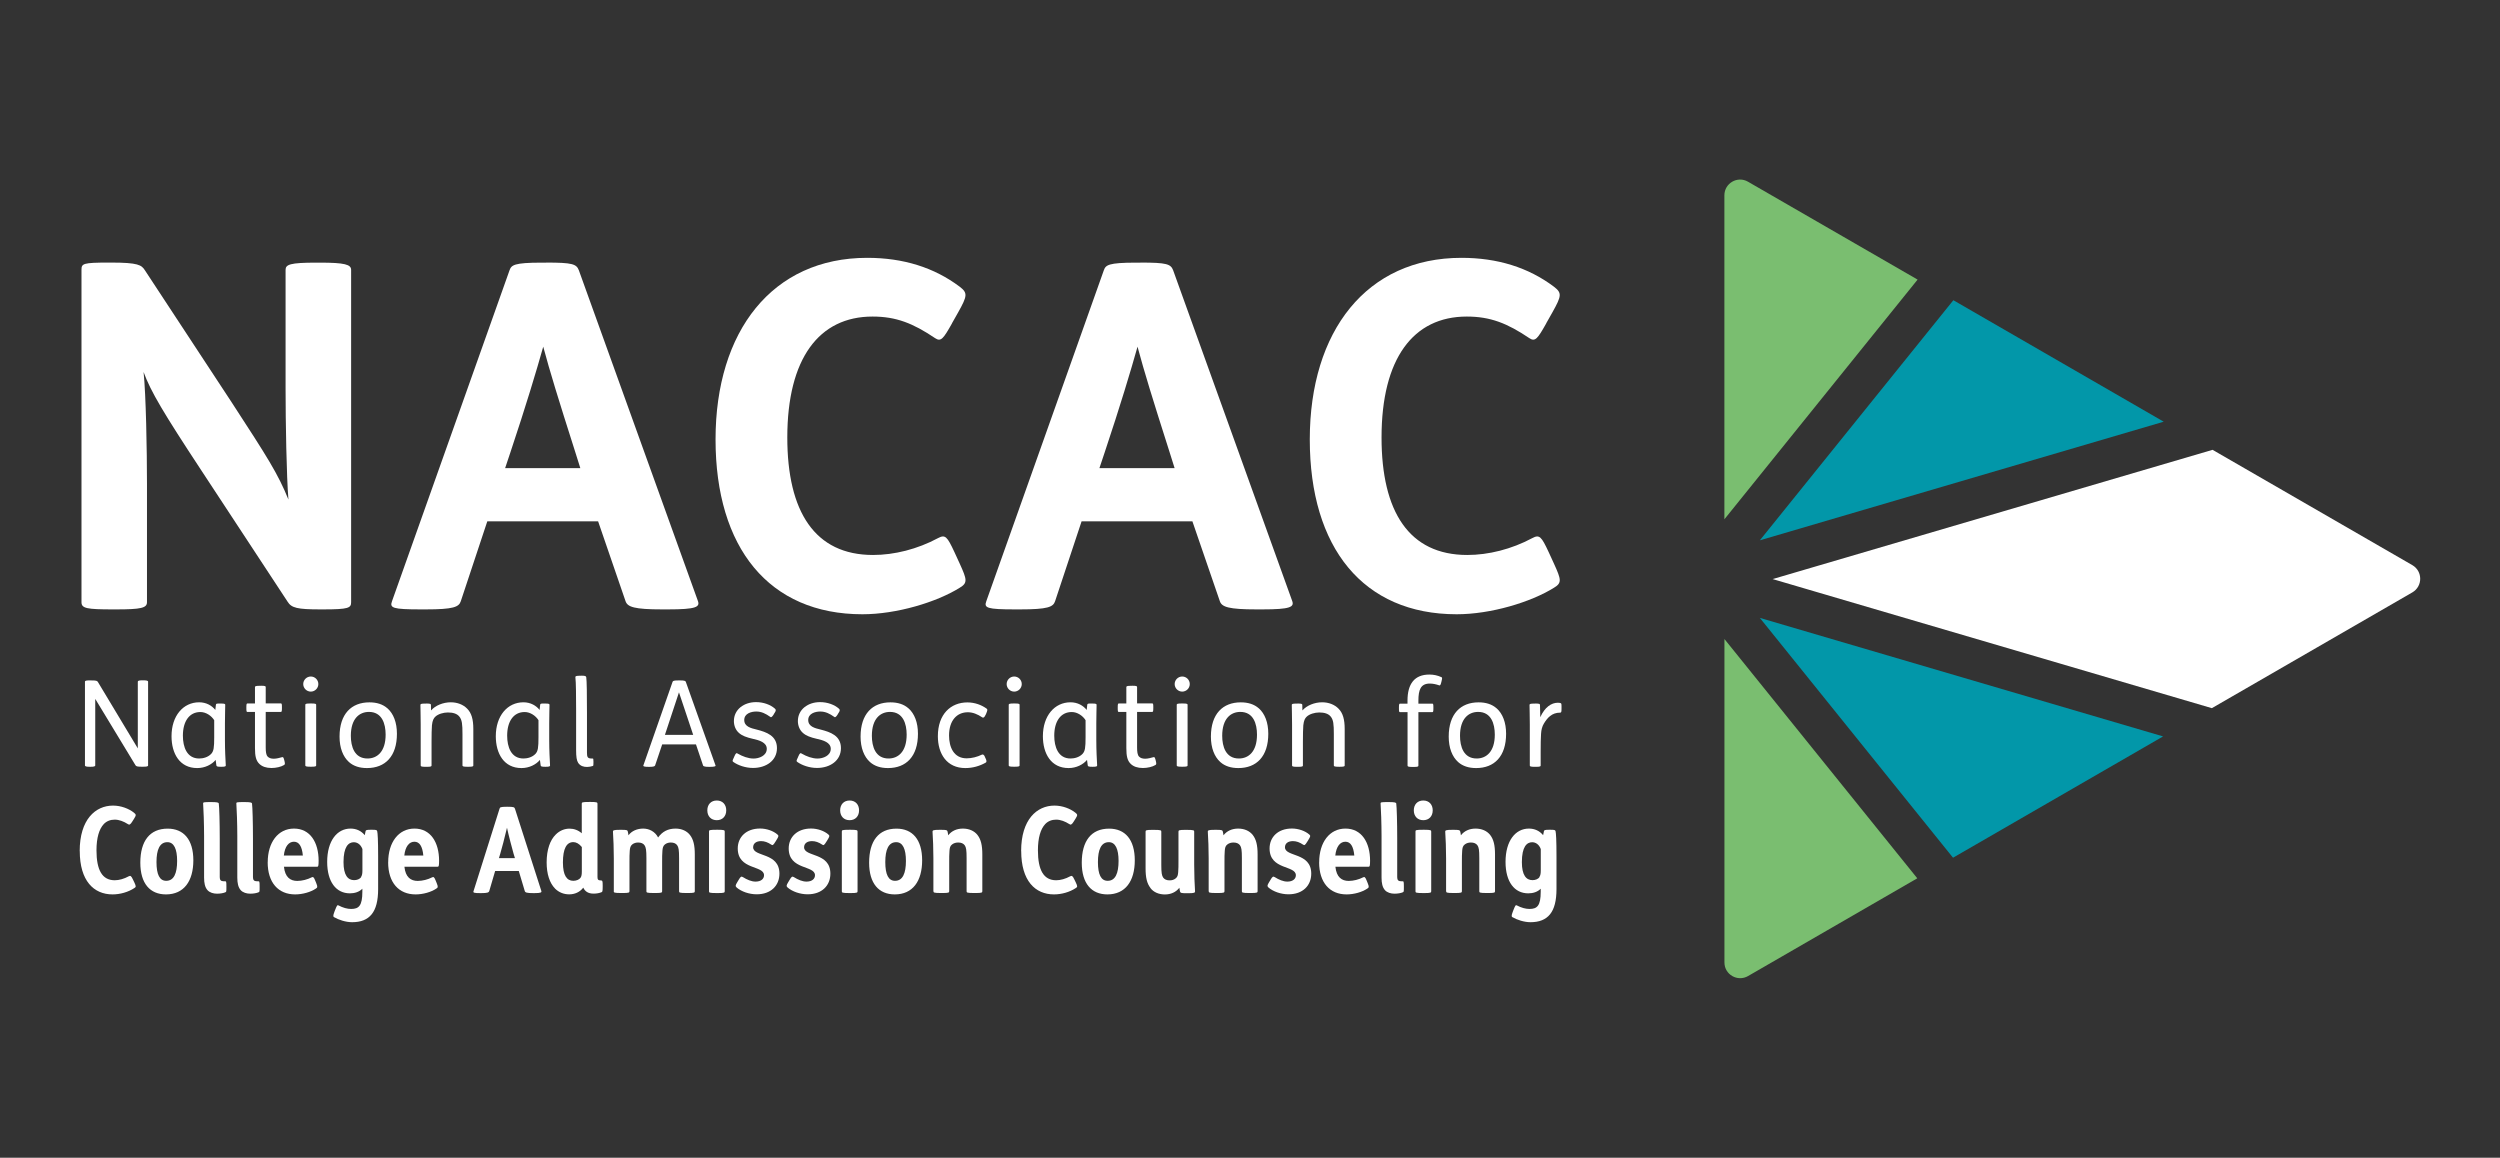<?xml version="1.0" encoding="UTF-8"?><svg id="a" xmlns="http://www.w3.org/2000/svg" viewBox="0 0 447 207"><rect x="0" y="0" width="447" height="207" fill="#333333" stroke="none"/><defs><style>.cls-1{fill:#fff;}.cls-2{fill:#0297a9;}.cls-3{fill:#7abe70;}</style></defs><g><path class="cls-1" d="m395.6,80.43l-78.65,23.11,78.53,23.08,35.85-20.7c1.87-1.09,1.87-3.78,0-4.87l-35.74-20.63h0Z"/><polygon class="cls-2" points="349.2 153.36 386.76 131.67 314.66 110.48 349.2 153.36"/><path class="cls-3" d="m342.86,49.99l-30.32-17.5c-1.87-1.09-4.22.27-4.22,2.43v57.93l34.54-42.85h0Z"/><polygon class="cls-2" points="349.26 53.68 314.66 96.61 386.87 75.4 349.26 53.68"/><path class="cls-3" d="m308.33,114.26v57.83c0,2.16,2.34,3.51,4.22,2.43l30.26-17.48-34.48-42.78Z"/></g><g><g><path class="cls-1" d="m19.88,46.95c4.82,0,5.43.43,6.03,1.38l15.5,23.59c6.45,9.91,8.27,12.75,10.16,17.4-.34-4.14-.51-13.87-.51-19.89v-21.18c0-.95.78-1.29,5.51-1.29h.61c4.48,0,5.6.34,5.6,1.29v59.42c0,1.03-.43,1.29-4.99,1.29h-.51c-4.14,0-5.16-.26-5.86-1.38l-15.5-23.59c-6.63-10.08-8.96-13.95-10.25-17.48.43,4.04.61,14.04.61,19.98v21.18c0,1.03-1.03,1.29-5.51,1.29h-.51c-4.74,0-5.69-.17-5.69-1.29v-59.43c0-1.12.26-1.29,4.91-1.29h.43-.01Z"/><path class="cls-1" d="m97.64,46.95c4.74,0,5.43.26,5.86,1.38l21.27,59.08c.43,1.12-.26,1.55-5.34,1.55h-1.03c-4.99,0-6.2-.43-6.55-1.46l-4.91-14.29h-19.81l-4.74,14.29c-.34,1.03-1.29,1.46-6.28,1.46h-.86c-5.08,0-5.6-.26-5.16-1.46l21.01-59.16c.34-.95.78-1.38,5.77-1.38h.78-.01Zm-7.32,36.75h13.44l-.95-3.02c-3.02-9.47-4.48-14.21-5.68-18.69-1.21,4.31-3.1,10.59-5.86,18.86l-.95,2.84Z"/><path class="cls-1" d="m170.23,57.8c-1.55,2.75-1.98,3.36-3.02,2.67-3.96-2.67-6.98-3.87-11.2-3.87-9.56,0-15.24,7.49-15.24,21.62,0,13.26,4.91,21.01,15.33,21.01,3.79,0,7.92-1.03,11.63-3.02,1.29-.69,1.63-.26,2.92,2.5l.95,2.07c1.29,2.84,1.46,3.44,0,4.31-4.14,2.58-11.28,4.74-17.4,4.74-16.7,0-26.26-11.88-26.26-31.26s10.16-32.47,27.12-32.47c6.45,0,11.97,1.73,16.53,5.16,1.46,1.12,1.38,1.63-.26,4.57l-1.12,1.98h.01Z"/><path class="cls-1" d="m203.9,46.95c4.74,0,5.43.26,5.86,1.38l21.27,59.08c.43,1.12-.26,1.55-5.34,1.55h-1.03c-4.99,0-6.2-.43-6.55-1.46l-4.91-14.29h-19.81l-4.74,14.29c-.34,1.03-1.29,1.46-6.28,1.46h-.86c-5.08,0-5.6-.26-5.16-1.46l21.01-59.16c.34-.95.78-1.38,5.77-1.38h.78-.01Zm-7.32,36.75h13.44l-.95-3.02c-3.02-9.47-4.48-14.21-5.68-18.69-1.21,4.31-3.1,10.59-5.86,18.86l-.95,2.84h0Z"/><path class="cls-1" d="m276.48,57.8c-1.55,2.75-1.98,3.36-3.02,2.67-3.96-2.67-6.98-3.87-11.2-3.87-9.56,0-15.24,7.49-15.24,21.62,0,13.26,4.91,21.01,15.33,21.01,3.79,0,7.92-1.03,11.63-3.02,1.29-.69,1.63-.26,2.92,2.5l.95,2.07c1.29,2.84,1.46,3.44,0,4.31-4.14,2.58-11.28,4.74-17.4,4.74-16.7,0-26.26-11.88-26.26-31.26s10.16-32.47,27.12-32.47c6.45,0,11.97,1.73,16.53,5.16,1.46,1.12,1.38,1.63-.26,4.57l-1.12,1.98h.01Z"/></g><g><path class="cls-1" d="m16.32,121.66c.9,0,1.05.07,1.18.27l7.14,11.88v-11.93c0-.17.27-.24.81-.24h.17c.58,0,.86.07.86.24v14.97c0,.19-.22.24-1.01.24h-.07c-.9,0-1.05-.07-1.18-.27l-7.19-11.86v11.9c0,.17-.27.24-.81.24h-.17c-.58,0-.86-.07-.86-.24v-14.97c0-.19.22-.24,1.01-.24h.11Z"/><path class="cls-1" d="m39.44,125.79c.81,0,.83.09.83.25,0,.51-.05,1.89-.05,3.26v3c0,1.98.09,3.37.15,4.55,0,.17-.1.25-.78.25h-.09c-.66,0-.79-.07-.81-.25l-.13-.98c-.69.83-1.91,1.46-3.3,1.46-3.13,0-4.59-2.59-4.59-5.69,0-3.67,2.1-6.07,4.94-6.07,1.29,0,2.3.61,2.89,1.37l.1-.9c.02-.25.13-.25.78-.25h.06Zm-1.14,2.98c-.49-.78-1.46-1.46-2.47-1.46-1.98,0-3.13,1.66-3.13,4.23,0,2.02.71,4.08,2.91,4.08.71,0,1.57-.22,2.15-.83.45-.49.54-1.1.54-2.96v-3.05h0Z"/><path class="cls-1" d="m46.63,122.61c.86,0,.88.1.88.25v2.91h2.71c.15,0,.19.1.19.66v.17c0,.58-.05.69-.19.69h-2.71v6.33c0,.81.07,1.35.34,1.65.24.26.61.39,1.1.39s1.03-.15,1.46-.27c.22-.07.27.02.39.43l.07.27c.1.45.1.58-.07.69-.54.34-1.46.54-2.25.54-.96,0-1.67-.26-2.15-.71-.62-.58-.81-1.39-.81-2.83v-6.48h-1.35c-.15,0-.19-.1-.19-.69v-.17c0-.56.05-.66.19-.66h1.35v-2.91c0-.17.07-.25.93-.25h.13-.01Z"/><path class="cls-1" d="m55.57,120.96c.75,0,1.35.61,1.35,1.35s-.61,1.35-1.35,1.35-1.35-.61-1.35-1.35.61-1.35,1.35-1.35Zm.08,4.82c.86,0,.88.1.88.25v10.81c0,.15-.02.25-.88.25h-.13c-.86,0-.93-.09-.93-.25v-10.81c0-.17.07-.25.93-.25,0,0,.13,0,.13,0Z"/><path class="cls-1" d="m69.28,126.65c1.07.95,1.69,2.52,1.69,4.55,0,4.06-2.12,6.13-5.35,6.13-1.31,0-2.4-.34-3.22-1.07-1.07-.95-1.69-2.54-1.69-4.55,0-4.06,2.12-6.13,5.34-6.13,1.31,0,2.4.34,3.22,1.07h.01Zm-6.55,4.91c0,1.93.64,4.06,2.98,4.06,1.71,0,3.24-1.2,3.24-4.27,0-1.93-.64-4.06-2.98-4.06-1.71,0-3.24,1.2-3.24,4.27Z"/><path class="cls-1" d="m76.17,125.79c.78,0,.88.07.88.25l.02.97h.02c.75-.88,2.17-1.44,3.5-1.44,1.18,0,2.23.41,2.94,1.14.78.79,1.1,1.91,1.1,3.64v6.5c0,.15-.02.25-.88.25h-.13c-.86,0-.93-.09-.93-.25v-5.6c0-1.74-.07-2.55-.58-3.15-.41-.49-1.1-.71-2.03-.71-.79,0-1.76.27-2.27.78-.25.24-.49.61-.58,1.52-.05.61-.07,1.69-.07,2.94v4.23c0,.15-.02.25-.88.25h-.13c-.86,0-.93-.09-.93-.25v-7.31c0-1.46-.05-2.96-.05-3.5,0-.17.07-.25.88-.25h.11Z"/><path class="cls-1" d="m97.42,125.79c.81,0,.83.09.83.25,0,.51-.05,1.89-.05,3.26v3c0,1.98.09,3.37.15,4.55,0,.17-.1.25-.78.25h-.09c-.66,0-.79-.07-.81-.25l-.13-.98c-.69.83-1.91,1.46-3.3,1.46-3.13,0-4.59-2.59-4.59-5.69,0-3.67,2.1-6.07,4.94-6.07,1.29,0,2.3.61,2.89,1.37l.1-.9c.02-.25.13-.25.78-.25h.06Zm-1.14,2.98c-.49-.78-1.46-1.46-2.47-1.46-1.98,0-3.13,1.66-3.13,4.23,0,2.02.71,4.08,2.91,4.08.71,0,1.57-.22,2.15-.83.45-.49.54-1.1.54-2.96v-3.05h0Z"/><path class="cls-1" d="m103.94,120.81c.69,0,.83.07.88.27.1.61.13,3.18.13,6.35v7.12c0,.79.1,1.07.81,1.07h.22c.1,0,.13.09.13.58v.07c0,.56,0,.64-.13.69-.3.1-.69.17-1.01.17-.61,0-1.2-.15-1.59-.73-.27-.41-.37-1.12-.37-2.25v-7.19c0-2.25-.02-5.04-.13-5.87-.02-.22.19-.27.93-.27h.13Z"/><path class="cls-1" d="m121.66,121.66c.64,0,.9.07.96.24l5.32,14.97c.07.17-.32.24-.93.24h-.32c-.56,0-.93-.07-.98-.24l-1.27-3.77h-6.04l-1.27,3.77c-.07.17-.39.24-.95.24h-.27c-.61,0-.95-.07-.88-.24l5.23-14.97c.07-.17.27-.24.98-.24,0,0,.41,0,.41,0Zm-2.76,9.73h5.04l-2.54-7.6-2.51,7.6h.01Z"/><path class="cls-1" d="m138.35,127.74c-.39.56-.49.56-.64.43-.79-.56-1.54-.95-2.49-.95-.88,0-2.15.34-2.15,1.52s1.2,1.46,2.23,1.71c1.76.45,3.62,1.1,3.62,3.32s-1.93,3.54-4.28,3.54c-1.37,0-2.71-.49-3.52-1.07-.22-.15-.15-.27.09-.78l.1-.24c.27-.61.37-.63.64-.45.81.47,1.84.86,2.79.86s2.36-.49,2.36-1.74c0-1.15-1.37-1.54-2.47-1.78-1.14-.26-1.98-.56-2.55-1.1-.54-.49-.86-1.25-.86-2.08,0-2.1,1.83-3.39,3.96-3.39,1.35,0,2.59.47,3.39,1.18.17.15.22.34-.09.78l-.15.22h0Z"/><path class="cls-1" d="m149.79,127.74c-.39.56-.49.56-.64.43-.79-.56-1.54-.95-2.49-.95-.88,0-2.15.34-2.15,1.52s1.2,1.46,2.23,1.71c1.76.45,3.62,1.1,3.62,3.32s-1.93,3.54-4.28,3.54c-1.37,0-2.71-.49-3.52-1.07-.22-.15-.15-.27.09-.78l.1-.24c.27-.61.37-.63.64-.45.81.47,1.84.86,2.79.86s2.36-.49,2.36-1.74c0-1.15-1.37-1.54-2.47-1.78-1.14-.26-1.98-.56-2.55-1.1-.54-.49-.86-1.25-.86-2.08,0-2.1,1.83-3.39,3.96-3.39,1.35,0,2.59.47,3.39,1.18.17.15.22.34-.09.78l-.15.22h0Z"/><path class="cls-1" d="m162.44,126.65c1.07.95,1.69,2.52,1.69,4.55,0,4.06-2.12,6.13-5.35,6.13-1.31,0-2.4-.34-3.22-1.07-1.07-.95-1.69-2.54-1.69-4.55,0-4.06,2.12-6.13,5.34-6.13,1.31,0,2.4.34,3.22,1.07h.01Zm-6.55,4.91c0,1.93.64,4.06,2.98,4.06,1.71,0,3.24-1.2,3.24-4.27,0-1.93-.64-4.06-2.98-4.06-1.71,0-3.24,1.2-3.24,4.27Z"/><path class="cls-1" d="m176.24,135.61c.22.51.15.66,0,.75-1.07.61-2.32.97-3.64.97-3.28,0-4.91-2.51-4.91-5.7,0-3.93,2.3-6.04,5.28-6.04,1.35,0,2.55.47,3.45,1.12.17.13.17.27-.13.98-.32.73-.54.66-.69.56-.79-.54-1.67-.9-2.54-.9-2,0-3.37,1.5-3.37,4.16,0,2.06.83,4.08,3.15,4.08.9,0,1.89-.25,2.72-.66.17-.08.39-.02.56.43l.1.27v-.02Z"/><path class="cls-1" d="m181.34,120.96c.75,0,1.35.61,1.35,1.35s-.61,1.35-1.35,1.35-1.35-.61-1.35-1.35.61-1.35,1.35-1.35Zm.08,4.82c.86,0,.88.1.88.25v10.81c0,.15-.02.25-.88.25h-.13c-.86,0-.93-.09-.93-.25v-10.81c0-.17.07-.25.93-.25,0,0,.13,0,.13,0Z"/><path class="cls-1" d="m195.24,125.79c.81,0,.83.09.83.25,0,.51-.05,1.89-.05,3.26v3c0,1.98.09,3.37.15,4.55,0,.17-.1.25-.78.25h-.09c-.66,0-.79-.07-.81-.25l-.13-.98c-.69.83-1.91,1.46-3.3,1.46-3.13,0-4.59-2.59-4.59-5.69,0-3.67,2.1-6.07,4.94-6.07,1.29,0,2.3.61,2.89,1.37l.1-.9c.02-.25.13-.25.78-.25h.06Zm-1.14,2.98c-.49-.78-1.46-1.46-2.47-1.46-1.98,0-3.13,1.66-3.13,4.23,0,2.02.71,4.08,2.91,4.08.71,0,1.57-.22,2.15-.83.45-.49.54-1.1.54-2.96v-3.05h0Z"/><path class="cls-1" d="m202.43,122.61c.86,0,.88.1.88.25v2.91h2.71c.15,0,.19.1.19.66v.17c0,.58-.05.69-.19.69h-2.71v6.33c0,.81.07,1.35.34,1.65.24.26.61.39,1.1.39s1.03-.15,1.46-.27c.22-.07.27.02.39.43l.07.27c.1.45.1.58-.07.69-.54.34-1.46.54-2.25.54-.96,0-1.67-.26-2.15-.71-.62-.58-.81-1.39-.81-2.83v-6.48h-1.35c-.15,0-.19-.1-.19-.69v-.17c0-.56.05-.66.19-.66h1.35v-2.91c0-.17.07-.25.93-.25h.13-.01Z"/><path class="cls-1" d="m211.38,120.96c.75,0,1.35.61,1.35,1.35s-.61,1.35-1.35,1.35-1.35-.61-1.35-1.35.61-1.35,1.35-1.35Zm.08,4.82c.86,0,.88.1.88.25v10.81c0,.15-.02.25-.88.25h-.13c-.86,0-.93-.09-.93-.25v-10.81c0-.17.07-.25.93-.25,0,0,.13,0,.13,0Z"/><path class="cls-1" d="m225.08,126.65c1.07.95,1.69,2.52,1.69,4.55,0,4.06-2.12,6.13-5.35,6.13-1.31,0-2.4-.34-3.22-1.07-1.07-.95-1.69-2.54-1.69-4.55,0-4.06,2.12-6.13,5.34-6.13,1.31,0,2.4.34,3.22,1.07h.01Zm-6.55,4.91c0,1.93.64,4.06,2.98,4.06,1.71,0,3.24-1.2,3.24-4.27,0-1.93-.64-4.06-2.98-4.06-1.71,0-3.24,1.2-3.24,4.27Z"/><path class="cls-1" d="m231.97,125.79c.78,0,.88.07.88.25l.02.97h.02c.75-.88,2.17-1.44,3.5-1.44,1.18,0,2.23.41,2.94,1.14.78.79,1.1,1.91,1.1,3.64v6.5c0,.15-.02.25-.88.25h-.13c-.86,0-.93-.09-.93-.25v-5.6c0-1.74-.07-2.55-.58-3.15-.41-.49-1.1-.71-2.03-.71-.79,0-1.76.27-2.27.78-.25.24-.49.61-.58,1.52-.05.61-.07,1.69-.07,2.94v4.23c0,.15-.02.25-.88.25h-.13c-.86,0-.93-.09-.93-.25v-7.31c0-1.46-.05-2.96-.05-3.5,0-.17.07-.25.88-.25h.11Z"/><path class="cls-1" d="m251.66,125.79v-.51c0-3.03,1.27-4.67,3.91-4.67.78,0,1.46.15,2.17.47.13.07.15.17,0,.75l-.02.09c-.13.54-.22.69-.39.62-.54-.19-1.12-.32-1.69-.32-1.63,0-2.03,1.14-2.03,3.05v.54h2.49c.15,0,.19.1.19.69v.17c0,.56-.05.66-.19.66h-2.49v9.55c0,.15-.02.25-.88.25h-.13c-.86,0-.93-.09-.93-.25v-9.55h-1.35c-.15,0-.19-.1-.19-.66v-.17c0-.58.05-.69.19-.69h1.35-.01Z"/><path class="cls-1" d="m267.6,126.65c1.07.95,1.69,2.52,1.69,4.55,0,4.06-2.12,6.13-5.35,6.13-1.31,0-2.4-.34-3.22-1.07-1.07-.95-1.69-2.54-1.69-4.55,0-4.06,2.12-6.13,5.34-6.13,1.31,0,2.4.34,3.22,1.07h.01Zm-6.55,4.91c0,1.93.64,4.06,2.98,4.06,1.71,0,3.24-1.2,3.24-4.27,0-1.93-.64-4.06-2.98-4.06-1.71,0-3.24,1.2-3.24,4.27Z"/><path class="cls-1" d="m274.47,125.79c.78,0,.88.07.88.25l.05,2.2c.81-1.81,2-2.59,3.13-2.59.19,0,.34.02.45.05.19.05.22.1.22.61v.32c0,.63-.02.79-.24.79-1.52,0-2.3.95-2.91,1.95-.3.49-.47,1.1-.51,1.84-.05.61-.07,1.93-.07,3.18v2.47c0,.15-.02.25-.88.25h-.13c-.86,0-.93-.09-.93-.25v-7.31c0-1.46-.05-2.96-.05-3.5,0-.17.07-.25.88-.25h.11Z"/><path class="cls-1" d="m14.25,152.17c0-5.64,2.81-8.13,5.96-8.13,1.42,0,2.83.54,3.74,1.27.41.32.41.45.05,1.03l-.32.51c-.37.61-.56.69-.83.49-.73-.47-1.57-.79-2.34-.79s-1.46.27-1.95.79c-.83.88-1.31,2.44-1.31,4.7,0,3.54,1.03,5.35,3.26,5.35.78,0,1.67-.25,2.51-.71.3-.15.43-.1.75.58l.26.54c.32.69.3.79,0,.98-1.1.73-2.55,1.14-3.91,1.14-3.35,0-5.86-2.42-5.86-7.75h0Z"/><path class="cls-1" d="m25.09,154.25c0-3.88,1.69-6.09,4.89-6.09,2.86,0,4.59,1.95,4.59,5.67s-1.69,6.09-4.89,6.09c-2.86,0-4.59-1.95-4.59-5.67Zm6.58-.32c0-2.12-.56-3.35-1.74-3.35-1.37,0-1.95,1.33-1.95,3.56s.56,3.35,1.74,3.35c1.37,0,1.95-1.33,1.95-3.56Z"/><path class="cls-1" d="m37.1,159.16c-.45-.51-.61-1.25-.61-2.25v-7.44c0-2.03-.1-4.99-.17-5.79-.02-.24.09-.27,1.33-.27h.1c1.07,0,1.35.07,1.37.27.09.62.17,3.35.17,6.24v6.92c0,.49.19.73.69.73h.24c.22,0,.26.02.26.88v.19c0,.78,0,.81-.19.9-.34.15-.9.25-1.49.25-.64,0-1.31-.19-1.71-.64h.01Z"/><path class="cls-1" d="m43.04,159.16c-.45-.51-.61-1.25-.61-2.25v-7.44c0-2.03-.1-4.99-.17-5.79-.02-.24.09-.27,1.33-.27h.1c1.07,0,1.35.07,1.37.27.09.62.17,3.35.17,6.24v6.92c0,.49.19.73.69.73h.24c.22,0,.26.02.26.88v.19c0,.78,0,.81-.19.9-.34.15-.9.25-1.49.25-.64,0-1.31-.19-1.71-.64h.01Z"/><path class="cls-1" d="m47.87,154.16c0-3.52,1.83-6.01,4.7-6.01s4.4,2.44,4.4,5.77c0,.95-.08,1.05-.24,1.05h-5.96c.19,1.89,1.15,2.54,2.38,2.54.86,0,1.83-.26,2.57-.64.25-.13.39-.07.64.58l.19.47c.27.66.22.78-.09.97-.9.61-2.35,1.03-3.69,1.03-3,0-4.91-2.1-4.91-5.75h.02Zm6.28-1.19c-.15-1.66-.69-2.47-1.59-2.47s-1.63.79-1.81,2.47h3.39Z"/><path class="cls-1" d="m59.78,164.03c-.22-.13-.26-.27,0-.97l.15-.39c.32-.81.39-.88.58-.79.81.43,1.59.64,2.27.64,1.37,0,2.01-.56,2.01-3.08v-.54c-.56.58-1.37.83-2.23.83-2.47,0-4.06-2.06-4.06-5.62,0-3.79,1.78-5.96,4.18-5.96,1.03,0,1.91.41,2.54,1.18l.15-.73c.05-.15.1-.24.9-.24h.22c.81,0,.88.05.95.25.09.34.17,1.59.17,4.52v5.84c0,2.08-.39,3.56-1.15,4.5-.78.97-1.95,1.42-3.5,1.42-1.14,0-2.42-.43-3.18-.88v.02Zm4.78-7.23c.19-.3.24-.64.24-1.2v-3.79c-.32-.86-.95-1.22-1.54-1.22-.95,0-1.84.79-1.84,3.56,0,2.34.78,3.22,1.89,3.22.51,0,1.01-.17,1.27-.56h-.01Z"/><path class="cls-1" d="m69.41,154.16c0-3.52,1.83-6.01,4.7-6.01s4.4,2.44,4.4,5.77c0,.95-.08,1.05-.24,1.05h-5.96c.19,1.89,1.15,2.54,2.38,2.54.86,0,1.83-.26,2.57-.64.25-.13.39-.07.64.58l.19.47c.27.66.22.78-.09.97-.9.61-2.35,1.03-3.69,1.03-3,0-4.91-2.1-4.91-5.75h.02Zm6.28-1.19c-.15-1.66-.69-2.47-1.59-2.47s-1.63.79-1.81,2.47h3.39Z"/><path class="cls-1" d="m84.67,159.33l4.65-14.74c.07-.24.17-.34,1.27-.34h.17c1.05,0,1.22.07,1.31.34l4.72,14.71c.09.27-.1.39-1.22.39h-.24c-1.12,0-1.42-.1-1.5-.37l-1.07-3.58h-4.23l-1.05,3.58c-.09.26-.32.37-1.44.37h-.19c-1.12,0-1.29-.07-1.18-.37Zm7.4-5.9l-.24-.78c-.19-.66-.95-3.52-1.18-4.65-.49,2.06-.86,3.47-1.22,4.7l-.22.73h2.86Z"/><path class="cls-1" d="m99.24,158.87c-.96-.97-1.5-2.59-1.5-4.67,0-2.27.61-3.99,1.63-4.99.71-.71,1.59-1.05,2.47-1.05.78,0,1.54.27,2.18.83v-5.28c0-.24.02-.32,1.37-.32h.22c1.14,0,1.22.08,1.22.32v13.1c0,.47.13.61.61.61.27,0,.32.1.32.88v.24c0,.78-.05.93-.19.98-.41.17-.88.26-1.44.26-.98,0-1.54-.41-1.84-1.07-.61.81-1.54,1.2-2.51,1.2s-1.84-.34-2.54-1.03h0Zm4.55-1.92c.19-.25.24-.61.24-1.15v-4.35c-.49-.61-1.03-.88-1.52-.88-1.2,0-1.86,1.14-1.86,3.64,0,2.34.71,3.28,1.86,3.28.54,0,1.05-.22,1.29-.54h-.01Z"/><path class="cls-1" d="m109.75,159.38v-5.92c0-1.67-.07-3.54-.15-4.7-.02-.3.07-.39,1.27-.39h.22c.96,0,1.1.05,1.15.27.05.19.09.39.13.71.58-.79,1.57-1.2,2.64-1.2s2.12.54,2.66,1.59c.75-1.05,1.76-1.59,3.13-1.59,1.12,0,2.03.45,2.57,1.15.61.79.86,1.83.86,3.45v6.6c0,.24-.09.32-1.22.32h-.22c-1.35,0-1.37-.09-1.37-.32v-5.92c0-1.46-.08-1.93-.34-2.3-.22-.32-.61-.49-1.14-.49-.37,0-.75.1-1.05.34-.34.27-.41.64-.45,1.14-.05.47-.05,1.27-.05,2.08v5.15c0,.24-.08.32-1.22.32h-.22c-1.35,0-1.37-.09-1.37-.32v-5.92c0-1.46-.09-1.93-.34-2.3-.22-.32-.61-.49-1.14-.49-.37,0-.75.1-1.05.34-.34.27-.41.64-.45,1.14-.05.47-.05,1.27-.05,2.08v5.15c0,.24-.09.32-1.22.32h-.22c-1.35,0-1.37-.09-1.37-.32h.01Z"/><path class="cls-1" d="m126.47,144.89c0-1.05.66-1.76,1.69-1.76s1.69.71,1.69,1.76-.66,1.76-1.69,1.76-1.69-.71-1.69-1.76Zm.3,14.47v-10.68c0-.24.02-.32,1.37-.32h.22c1.14,0,1.22.09,1.22.32v10.68c0,.24-.09.32-1.22.32h-.22c-1.35,0-1.37-.09-1.37-.32Z"/><path class="cls-1" d="m131.72,158.69c-.26-.24-.24-.39.1-.95l.27-.45c.32-.54.45-.64.73-.47.75.47,1.54.81,2.27.81,1.01,0,1.52-.51,1.52-1.14,0-1.81-4.7-.9-4.7-4.79,0-2.01,1.49-3.56,3.99-3.56,1.18,0,2.38.43,3.11,1.07.24.22.24.32-.19,1.01l-.17.27c-.39.64-.51.69-.73.54-.64-.43-1.22-.64-1.84-.64-.86,0-1.42.41-1.42,1.1,0,1.78,4.7.86,4.7,4.72,0,2.15-1.54,3.69-4.06,3.69-1.37,0-2.74-.49-3.6-1.22h.01Z"/><path class="cls-1" d="m140.83,158.69c-.26-.24-.24-.39.1-.95l.27-.45c.32-.54.45-.64.73-.47.75.47,1.54.81,2.27.81,1.01,0,1.52-.51,1.52-1.14,0-1.81-4.7-.9-4.7-4.79,0-2.01,1.49-3.56,3.99-3.56,1.18,0,2.38.43,3.11,1.07.24.22.24.32-.19,1.01l-.17.27c-.39.64-.51.69-.73.54-.64-.43-1.22-.64-1.84-.64-.86,0-1.42.41-1.42,1.1,0,1.78,4.7.86,4.7,4.72,0,2.15-1.54,3.69-4.06,3.69-1.37,0-2.74-.49-3.6-1.22h.01Z"/><path class="cls-1" d="m150.22,144.89c0-1.05.66-1.76,1.69-1.76s1.69.71,1.69,1.76-.66,1.76-1.69,1.76-1.69-.71-1.69-1.76Zm.3,14.47v-10.68c0-.24.02-.32,1.37-.32h.22c1.14,0,1.22.09,1.22.32v10.68c0,.24-.09.32-1.22.32h-.22c-1.35,0-1.37-.09-1.37-.32Z"/><path class="cls-1" d="m155.4,154.25c0-3.88,1.69-6.09,4.89-6.09,2.86,0,4.59,1.95,4.59,5.67s-1.69,6.09-4.89,6.09c-2.86,0-4.59-1.95-4.59-5.67Zm6.58-.32c0-2.12-.56-3.35-1.74-3.35-1.37,0-1.95,1.33-1.95,3.56s.56,3.35,1.74,3.35c1.37,0,1.95-1.33,1.95-3.56Z"/><path class="cls-1" d="m166.89,159.38v-5.92c0-1.67-.07-3.54-.15-4.7-.02-.3.07-.39,1.27-.39h.22c.96,0,1.12.05,1.18.27.05.19.09.39.13.71.61-.79,1.54-1.2,2.62-1.2s2.03.39,2.62,1.15c.61.79.86,1.83.86,3.45v6.6c0,.24-.08.32-1.22.32h-.22c-1.35,0-1.37-.09-1.37-.32v-5.92c0-1.46-.08-1.93-.34-2.3-.24-.32-.62-.49-1.15-.49-.41,0-.79.1-1.1.34-.37.27-.43.64-.47,1.14-.05.47-.05,1.27-.05,2.08v5.15c0,.24-.09.32-1.22.32h-.22c-1.35,0-1.37-.09-1.37-.32h0Z"/><path class="cls-1" d="m182.58,152.17c0-5.64,2.81-8.13,5.96-8.13,1.42,0,2.83.54,3.74,1.27.41.32.41.45.05,1.03l-.32.51c-.37.61-.56.69-.83.49-.73-.47-1.57-.79-2.34-.79s-1.46.27-1.95.79c-.83.88-1.31,2.44-1.31,4.7,0,3.54,1.03,5.35,3.26,5.35.78,0,1.67-.25,2.51-.71.3-.15.43-.1.75.58l.26.54c.32.69.3.79,0,.98-1.1.73-2.55,1.14-3.91,1.14-3.35,0-5.86-2.42-5.86-7.75h0Z"/><path class="cls-1" d="m193.42,154.25c0-3.88,1.69-6.09,4.89-6.09,2.86,0,4.59,1.95,4.59,5.67s-1.69,6.09-4.89,6.09c-2.86,0-4.59-1.95-4.59-5.67Zm6.58-.32c0-2.12-.56-3.35-1.74-3.35-1.37,0-1.95,1.33-1.95,3.56s.56,3.35,1.74,3.35c1.37,0,1.95-1.33,1.95-3.56Z"/><path class="cls-1" d="m205.69,158.75c-.61-.79-.86-1.83-.86-3.45v-6.6c0-.24.08-.32,1.22-.32h.22c1.35,0,1.37.09,1.37.32v5.92c0,1.46.09,1.93.34,2.3.24.32.61.49,1.14.49.41,0,.78-.1,1.07-.34.37-.27.43-.64.47-1.14.05-.47.05-1.27.05-2.08v-5.15c0-.24.09-.32,1.22-.32h.22c1.35,0,1.37.09,1.37.32v5.92c0,1.67.07,3.54.15,4.7.02.3-.07.39-1.27.39h-.22c-.96,0-1.12-.05-1.18-.27-.05-.19-.09-.39-.13-.71-.61.79-1.52,1.2-2.59,1.2s-2.02-.39-2.59-1.15h-.01Z"/><path class="cls-1" d="m216.11,159.38v-5.92c0-1.67-.07-3.54-.15-4.7-.02-.3.07-.39,1.27-.39h.22c.96,0,1.12.05,1.18.27.05.19.09.39.13.71.61-.79,1.54-1.2,2.62-1.2s2.03.39,2.62,1.15c.61.79.86,1.83.86,3.45v6.6c0,.24-.08.32-1.22.32h-.22c-1.35,0-1.37-.09-1.37-.32v-5.92c0-1.46-.08-1.93-.34-2.3-.24-.32-.62-.49-1.15-.49-.41,0-.79.1-1.1.34-.37.27-.43.64-.47,1.14-.05.47-.05,1.27-.05,2.08v5.15c0,.24-.09.32-1.22.32h-.22c-1.35,0-1.37-.09-1.37-.32h0Z"/><path class="cls-1" d="m226.81,158.69c-.26-.24-.24-.39.1-.95l.27-.45c.32-.54.45-.64.73-.47.75.47,1.54.81,2.27.81,1.01,0,1.52-.51,1.52-1.14,0-1.81-4.7-.9-4.7-4.79,0-2.01,1.49-3.56,3.99-3.56,1.18,0,2.38.43,3.11,1.07.24.22.24.32-.19,1.01l-.17.27c-.39.64-.51.69-.73.54-.64-.43-1.22-.64-1.84-.64-.86,0-1.42.41-1.42,1.1,0,1.78,4.7.86,4.7,4.72,0,2.15-1.54,3.69-4.06,3.69-1.37,0-2.74-.49-3.6-1.22h.01Z"/><path class="cls-1" d="m235.87,154.16c0-3.52,1.83-6.01,4.7-6.01s4.4,2.44,4.4,5.77c0,.95-.08,1.05-.24,1.05h-5.96c.19,1.89,1.15,2.54,2.38,2.54.86,0,1.83-.26,2.57-.64.25-.13.39-.07.64.58l.19.47c.27.66.22.78-.09.97-.9.61-2.35,1.03-3.69,1.03-3,0-4.91-2.1-4.91-5.75h.02Zm6.28-1.19c-.15-1.66-.69-2.47-1.59-2.47s-1.63.79-1.81,2.47h3.39Z"/><path class="cls-1" d="m247.63,159.16c-.45-.51-.61-1.25-.61-2.25v-7.44c0-2.03-.1-4.99-.17-5.79-.02-.24.09-.27,1.33-.27h.1c1.07,0,1.35.07,1.37.27.09.62.17,3.35.17,6.24v6.92c0,.49.19.73.69.73h.24c.22,0,.26.02.26.88v.19c0,.78,0,.81-.19.9-.34.15-.9.25-1.49.25-.64,0-1.31-.19-1.71-.64h.01Z"/><path class="cls-1" d="m252.79,144.89c0-1.05.66-1.76,1.69-1.76s1.69.71,1.69,1.76-.66,1.76-1.69,1.76-1.69-.71-1.69-1.76Zm.3,14.47v-10.68c0-.24.02-.32,1.37-.32h.22c1.14,0,1.22.09,1.22.32v10.68c0,.24-.09.32-1.22.32h-.22c-1.35,0-1.37-.09-1.37-.32Z"/><path class="cls-1" d="m258.56,159.38v-5.92c0-1.67-.07-3.54-.15-4.7-.02-.3.07-.39,1.27-.39h.22c.96,0,1.12.05,1.18.27.05.19.09.39.13.71.61-.79,1.54-1.2,2.62-1.2s2.03.39,2.62,1.15c.61.79.86,1.83.86,3.45v6.6c0,.24-.08.32-1.22.32h-.22c-1.35,0-1.37-.09-1.37-.32v-5.92c0-1.46-.08-1.93-.34-2.3-.24-.32-.62-.49-1.15-.49-.41,0-.79.1-1.1.34-.37.27-.43.64-.47,1.14-.05.47-.05,1.27-.05,2.08v5.15c0,.24-.09.32-1.22.32h-.22c-1.35,0-1.37-.09-1.37-.32h0Z"/><path class="cls-1" d="m270.47,164.03c-.22-.13-.26-.27,0-.97l.15-.39c.32-.81.39-.88.58-.79.81.43,1.59.64,2.27.64,1.37,0,2.01-.56,2.01-3.08v-.54c-.56.58-1.37.83-2.23.83-2.47,0-4.06-2.06-4.06-5.62,0-3.79,1.78-5.96,4.18-5.96,1.03,0,1.91.41,2.54,1.18l.15-.73c.05-.15.1-.24.9-.24h.22c.81,0,.88.05.95.25.09.34.17,1.59.17,4.52v5.84c0,2.08-.39,3.56-1.15,4.5-.78.97-1.95,1.42-3.5,1.42-1.14,0-2.42-.43-3.18-.88v.02Zm4.78-7.23c.19-.3.24-.64.24-1.2v-3.79c-.32-.86-.95-1.22-1.54-1.22-.95,0-1.84.79-1.84,3.56,0,2.34.78,3.22,1.89,3.22.51,0,1.01-.17,1.27-.56h-.01Z"/></g></g></svg>